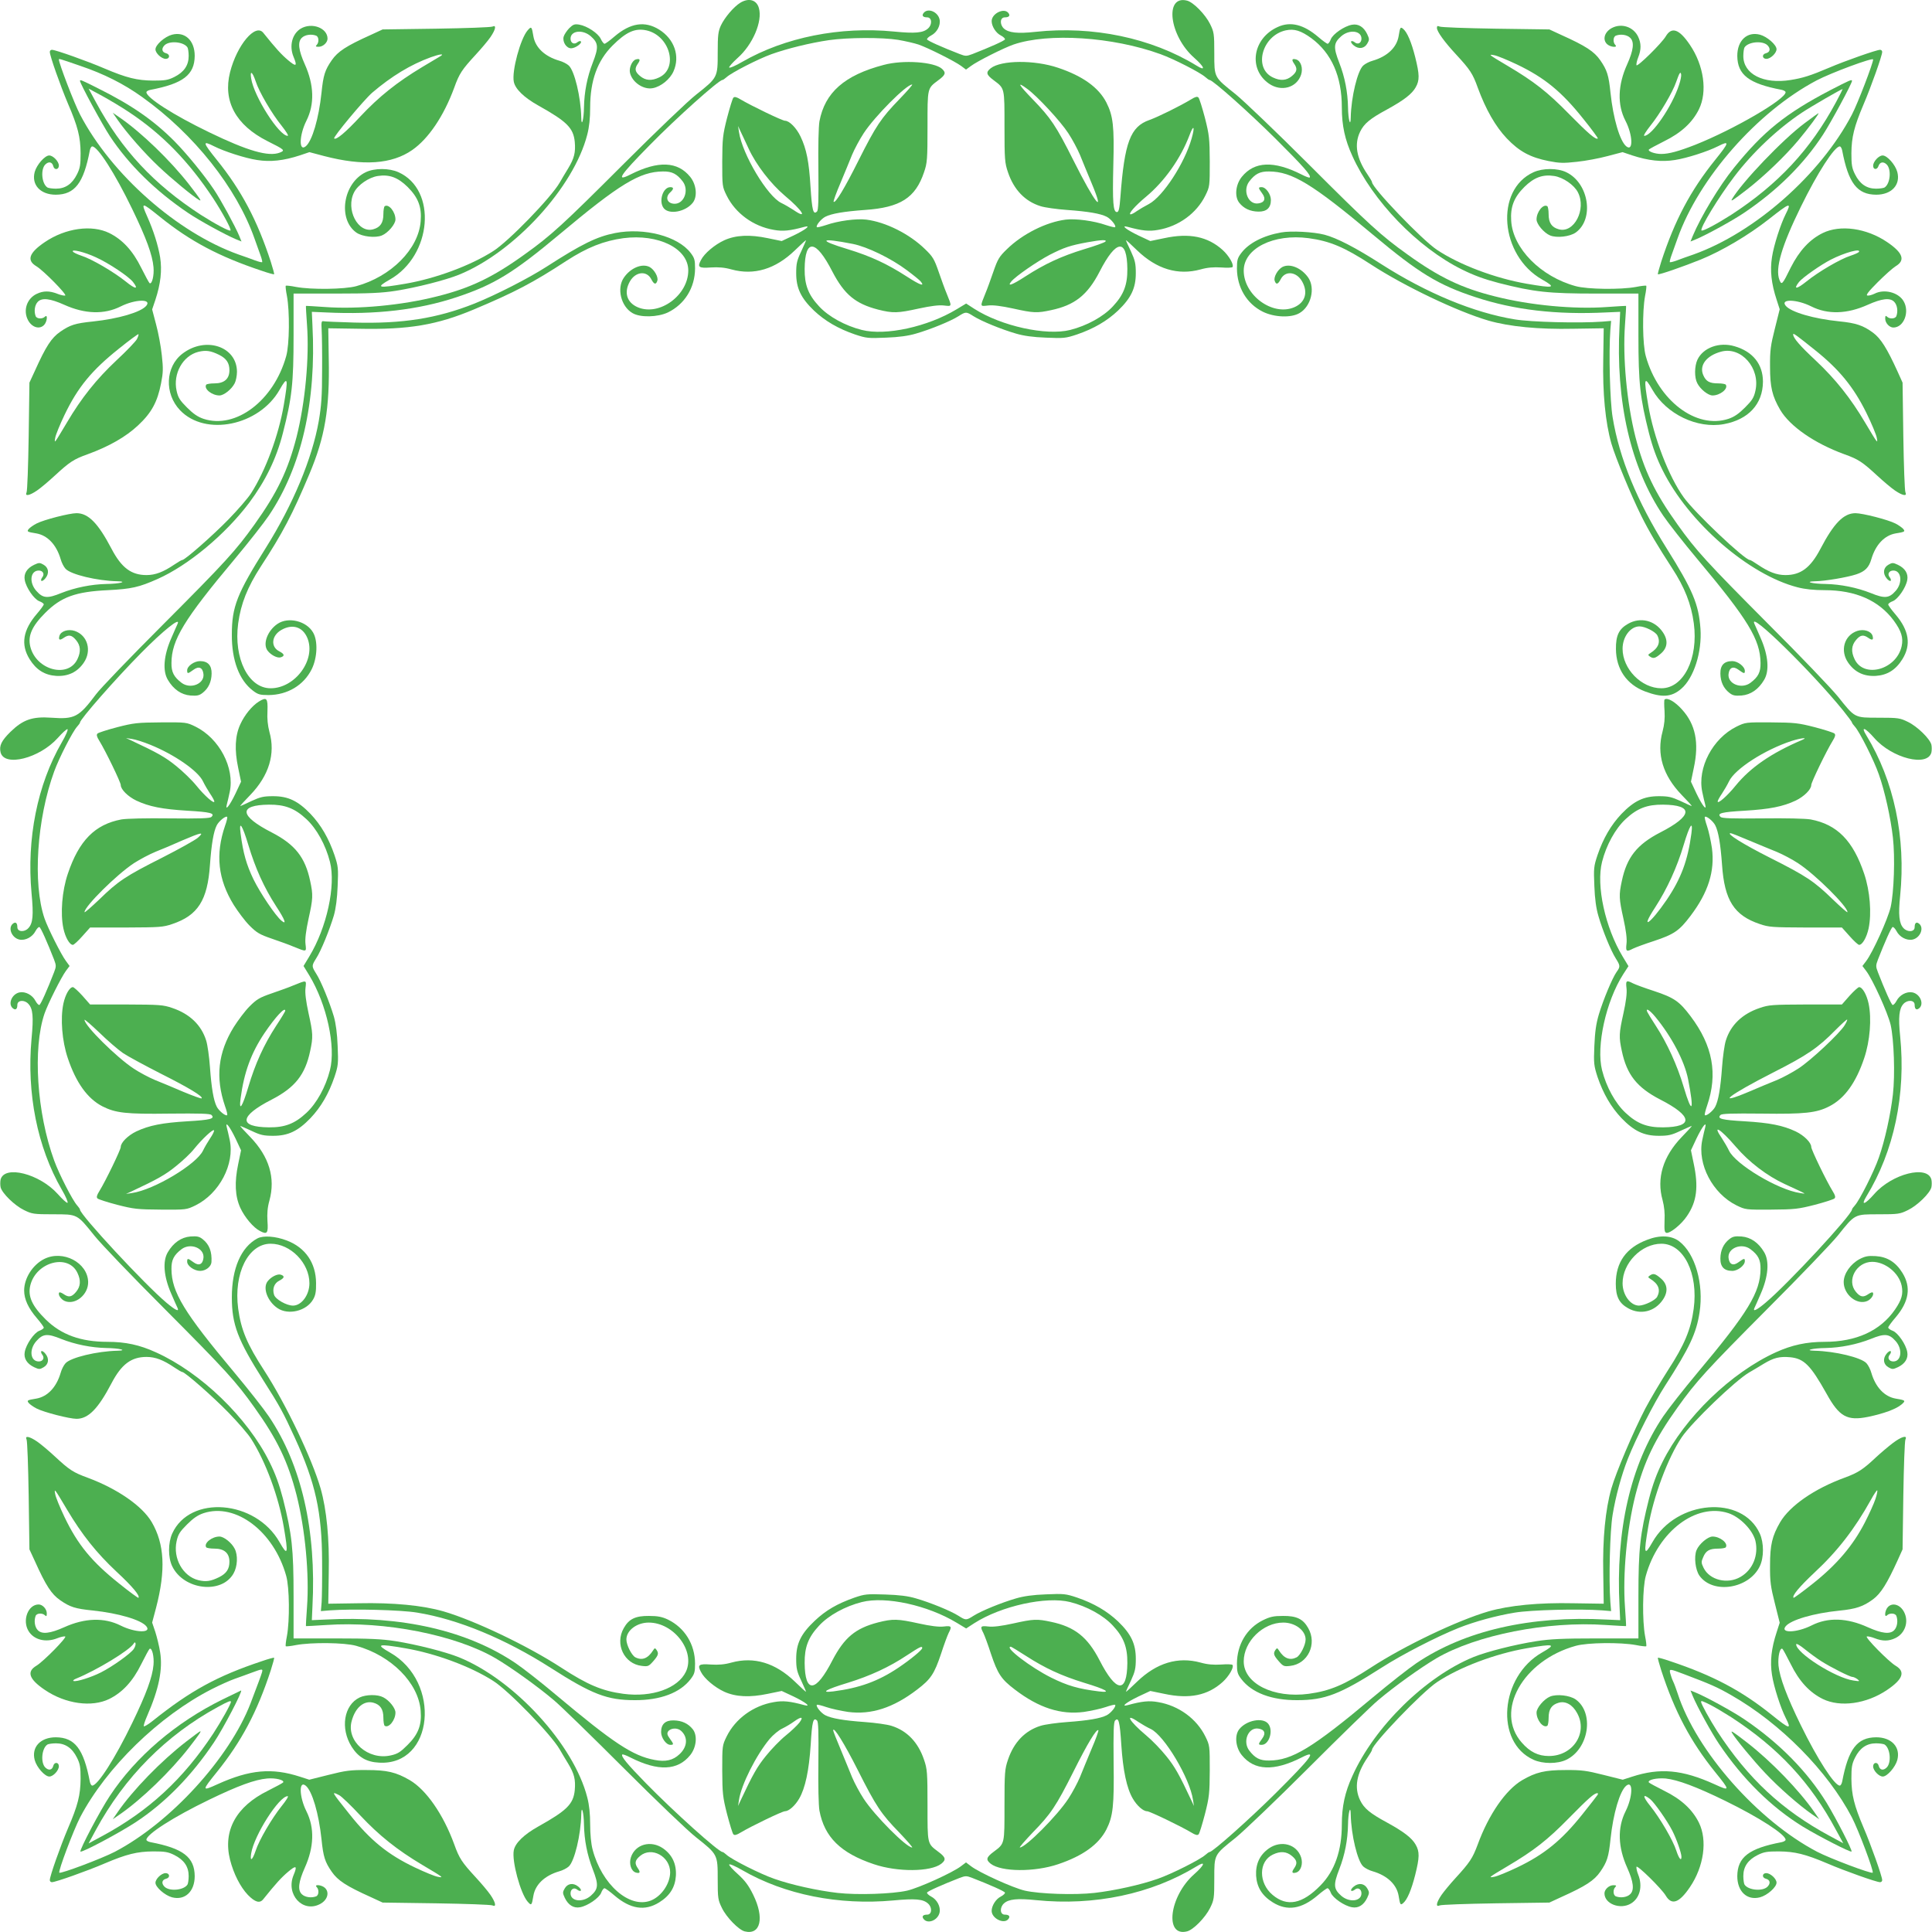 <?xml version="1.0" standalone="no"?>
<!DOCTYPE svg PUBLIC "-//W3C//DTD SVG 20010904//EN"
 "http://www.w3.org/TR/2001/REC-SVG-20010904/DTD/svg10.dtd">
<svg version="1.0" xmlns="http://www.w3.org/2000/svg"
 width="1280pt" height="1280pt" viewBox="0 0 1280 1280"
 preserveAspectRatio="xMidYMid meet">
<g transform="translate(0,1280) scale(0.1,-0.1)"
fill="#4caf50" stroke="none">
<path d="M4905 12782 c-44 -27 -104 -98 -129 -151 -18 -40 -21 -64 -21 -181 0
-163 0 -164 -143 -277 -54 -42 -269 -248 -479 -458 -405 -405 -483 -476 -658
-601 -211 -152 -360 -223 -581 -278 -232 -59 -525 -86 -742 -70 -68 5 -124 8
-125 7 -1 -1 2 -57 7 -125 16 -217 -12 -515 -69 -742 -57 -222 -128 -370 -279
-581 -124 -173 -189 -245 -608 -665 -217 -217 -416 -424 -442 -460 -114 -152
-141 -166 -296 -155 -126 9 -188 -13 -271 -94 -59 -58 -76 -92 -65 -136 25
-98 258 -39 379 96 30 34 59 60 64 58 6 -2 -11 -42 -38 -88 -162 -281 -233
-638 -200 -999 14 -147 9 -199 -21 -231 -26 -29 -73 -25 -73 6 0 29 -12 38
-30 23 -34 -28 -7 -94 44 -105 39 -8 86 17 106 56 9 17 21 29 26 27 9 -3 52
-100 97 -215 15 -40 15 -46 0 -85 -45 -116 -88 -213 -97 -216 -5 -2 -17 10
-26 27 -20 39 -67 64 -106 56 -51 -11 -78 -77 -44 -105 18 -15 30 -6 30 23 0
31 47 35 73 6 30 -32 35 -84 21 -231 -33 -361 38 -718 200 -999 27 -46 44 -86
38 -88 -5 -2 -34 24 -64 58 -121 135 -354 194 -379 96 -3 -14 -3 -37 0 -51 10
-40 93 -121 155 -151 53 -26 64 -28 193 -28 163 0 157 3 273 -141 43 -54 252
-272 463 -483 408 -410 474 -482 598 -656 151 -211 222 -359 279 -581 57 -227
85 -525 69 -742 -5 -68 -8 -124 -7 -125 1 -1 61 2 135 7 386 27 857 -66 1122
-221 105 -62 279 -187 384 -276 46 -38 255 -242 465 -452 210 -210 425 -416
479 -458 143 -113 143 -114 143 -277 0 -127 2 -138 28 -191 30 -62 111 -145
151 -155 105 -26 132 89 56 243 -31 63 -55 94 -101 136 -34 30 -60 59 -58 64
2 6 42 -11 88 -38 281 -162 638 -233 999 -200 147 14 199 9 231 -21 29 -26 25
-73 -6 -73 -29 0 -38 -12 -23 -30 28 -34 94 -7 105 44 8 39 -17 86 -56 106
-17 9 -29 21 -27 26 3 9 100 52 215 97 40 15 46 15 85 0 116 -45 213 -88 216
-97 2 -5 -10 -17 -27 -26 -33 -16 -61 -61 -61 -95 0 -50 81 -90 110 -55 15 18
6 30 -23 30 -32 0 -35 47 -6 74 31 29 89 35 214 22 386 -39 763 41 1063 224
62 39 54 10 -16 -52 -165 -145 -199 -417 -48 -379 42 10 122 92 153 155 26 53
28 64 28 193 0 164 -3 157 141 272 54 44 271 251 481 461 210 210 419 414 465
452 105 89 279 214 384 276 265 155 736 248 1122 221 74 -5 134 -8 135 -7 1 1
-2 57 -7 125 -16 217 12 515 69 742 57 222 128 370 279 581 124 174 193 249
599 657 211 211 419 428 463 482 115 144 109 141 272 141 129 0 140 2 193 28
62 30 145 111 155 151 3 14 3 37 0 51 -25 98 -260 39 -378 -95 -62 -71 -92
-81 -53 -17 183 299 263 676 224 1062 -13 125 -7 183 22 214 27 29 74 26 74
-6 0 -29 12 -38 30 -23 34 28 7 94 -44 105 -39 8 -86 -17 -106 -56 -9 -17 -21
-29 -26 -27 -9 3 -52 100 -97 216 -15 39 -15 45 0 85 45 115 88 212 97 215 5
2 17 -10 26 -27 20 -39 67 -64 106 -56 51 11 78 77 44 105 -18 15 -30 6 -30
-23 0 -32 -47 -35 -74 -6 -29 31 -35 89 -22 214 39 386 -41 763 -224 1063 -39
63 -9 53 53 -18 118 -134 353 -193 378 -95 3 14 3 37 0 51 -10 40 -93 121
-155 151 -53 26 -64 28 -193 28 -164 0 -157 -3 -272 141 -44 54 -252 272 -463
482 -406 408 -475 483 -599 657 -151 211 -222 359 -279 581 -57 227 -85 525
-69 742 5 68 8 124 7 125 -1 1 -57 -2 -125 -7 -217 -16 -510 11 -742 70 -221
55 -370 126 -581 278 -175 125 -253 196 -658 601 -210 210 -427 417 -481 461
-144 115 -141 108 -141 272 0 129 -2 140 -28 193 -31 63 -111 145 -153 155
-151 38 -117 -234 48 -379 70 -62 78 -91 16 -52 -300 184 -689 265 -1068 224
-118 -13 -178 -6 -209 22 -29 27 -26 74 6 74 29 0 38 12 23 30 -29 35 -110 -5
-110 -55 0 -34 28 -79 61 -95 17 -9 29 -21 27 -26 -3 -9 -100 -52 -215 -97
-40 -15 -46 -15 -85 0 -116 45 -213 88 -216 97 -2 5 10 17 27 26 39 20 64 67
56 106 -11 51 -77 78 -105 44 -15 -18 -6 -30 23 -30 31 0 35 -47 6 -73 -32
-30 -85 -35 -226 -21 -357 35 -722 -38 -1004 -200 -46 -27 -86 -44 -88 -38 -2
5 23 33 56 63 100 88 166 243 141 330 -15 55 -67 70 -123 36z m1045 -246 c47
-8 108 -22 135 -31 66 -23 241 -111 283 -142 l32 -24 33 24 c41 31 216 119
282 142 231 79 658 51 974 -64 91 -33 264 -122 297 -152 11 -10 24 -19 28 -19
21 0 264 -217 437 -389 187 -186 238 -245 226 -257 -3 -3 -27 6 -54 20 -184
93 -313 87 -396 -16 -41 -51 -49 -130 -17 -171 30 -38 72 -58 127 -59 55 -1
83 25 83 77 0 38 -33 85 -61 85 -24 0 -24 -4 3 -41 27 -36 16 -62 -28 -67 -65
-7 -102 86 -58 145 39 51 71 68 132 67 152 -1 286 -82 687 -418 306 -256 434
-334 681 -415 258 -85 536 -117 864 -101 l94 4 -4 -89 c-27 -506 73 -941 289
-1261 33 -49 135 -179 227 -289 336 -401 416 -532 418 -687 1 -61 -15 -93 -67
-132 -59 -44 -152 -7 -145 58 5 44 31 55 67 28 36 -26 41 -27 41 -7 0 29 -47
65 -83 65 -54 0 -80 -27 -79 -83 1 -55 21 -97 59 -127 23 -18 37 -21 81 -18
61 5 113 41 150 104 36 60 27 162 -22 274 -20 47 -40 91 -43 98 -40 93 377
-315 588 -575 32 -40 59 -76 59 -80 0 -4 9 -16 19 -27 31 -34 127 -224 159
-317 39 -110 78 -286 93 -418 15 -132 7 -363 -15 -461 -18 -78 -119 -301 -162
-357 l-25 -33 25 -33 c43 -56 144 -279 162 -357 22 -98 30 -329 15 -461 -15
-132 -54 -308 -93 -418 -32 -93 -128 -283 -159 -317 -10 -11 -19 -23 -19 -27
0 -35 -426 -495 -573 -618 -57 -48 -85 -62 -74 -36 3 6 23 50 43 97 49 112 58
214 22 274 -37 63 -89 99 -150 104 -44 3 -58 0 -81 -18 -38 -30 -58 -72 -59
-127 -1 -56 25 -83 79 -83 36 0 83 36 83 65 0 20 -5 19 -41 -7 -36 -27 -62
-16 -67 28 -7 65 86 102 145 58 52 -39 68 -71 67 -132 -2 -155 -82 -286 -418
-687 -92 -110 -194 -240 -227 -289 -216 -320 -316 -755 -289 -1261 l4 -89 -89
4 c-506 27 -941 -73 -1261 -289 -49 -33 -179 -135 -289 -227 -401 -336 -535
-417 -687 -418 -61 -1 -93 16 -132 67 -44 59 -7 152 58 145 44 -5 55 -31 28
-67 -27 -37 -27 -41 -3 -41 50 0 79 96 43 140 -36 44 -145 23 -192 -37 -32
-41 -24 -120 17 -171 83 -103 212 -109 396 -16 107 55 71 5 -172 -237 -173
-172 -417 -389 -437 -389 -4 0 -17 -9 -28 -19 -34 -31 -224 -127 -317 -159
-110 -39 -286 -78 -418 -93 -132 -15 -363 -7 -461 15 -78 18 -301 119 -357
162 l-33 25 -33 -25 c-56 -43 -279 -144 -357 -162 -98 -22 -329 -30 -461 -15
-132 15 -308 54 -418 93 -93 32 -283 128 -317 159 -11 10 -23 19 -27 19 -26 0
-322 266 -508 456 -124 127 -167 179 -156 190 3 3 27 -6 54 -20 184 -93 313
-87 396 16 41 51 49 130 17 171 -30 38 -72 58 -127 59 -55 1 -83 -25 -83 -77
0 -38 33 -85 61 -85 24 0 24 4 -3 41 -17 23 -20 34 -12 47 16 24 62 27 86 5
47 -42 43 -106 -10 -155 -43 -41 -93 -52 -165 -38 -145 27 -273 112 -657 434
-96 81 -215 174 -264 207 -320 216 -755 316 -1261 289 l-89 -4 4 89 c27 506
-73 941 -289 1261 -33 49 -135 179 -227 289 -336 401 -417 535 -418 687 -1 61
16 93 67 132 59 44 152 7 145 -58 -5 -44 -31 -55 -67 -28 -37 27 -41 27 -41 3
0 -28 47 -61 86 -61 37 0 73 28 75 58 4 69 -14 117 -58 152 -23 18 -37 21 -81
18 -61 -5 -113 -41 -150 -104 -36 -60 -27 -162 22 -274 20 -47 40 -91 43 -97
11 -26 -17 -12 -74 36 -142 119 -573 583 -573 617 0 4 -9 17 -19 28 -30 33
-119 206 -152 297 -115 315 -143 743 -64 974 23 66 111 241 142 283 l24 32
-24 33 c-31 41 -119 216 -142 282 -79 231 -51 659 64 974 33 91 122 264 152
297 10 11 19 23 19 27 0 21 234 288 406 462 144 146 261 240 241 193 -3 -7
-23 -51 -43 -98 -49 -112 -58 -214 -22 -274 37 -63 89 -99 150 -104 44 -3 58
0 81 18 38 30 58 72 59 127 1 55 -25 83 -77 83 -38 0 -85 -33 -85 -61 0 -24 4
-24 41 3 36 27 62 16 67 -28 7 -65 -86 -102 -145 -58 -51 39 -68 71 -67 132 1
152 82 286 418 687 92 110 194 240 227 289 216 320 316 755 289 1261 l-4 89
94 -4 c328 -16 612 17 865 101 247 82 375 160 680 415 401 336 535 417 687
418 61 1 93 -16 132 -67 42 -57 9 -147 -54 -147 -49 0 -66 42 -30 75 25 23 25
35 1 35 -50 0 -79 -96 -43 -140 36 -44 145 -23 192 37 32 41 24 120 -17 171
-83 103 -212 109 -396 16 -100 -51 -72 -8 127 194 174 178 458 432 482 432 4
0 17 9 28 19 33 30 206 119 297 152 103 37 257 75 381 93 125 18 353 19 458 2z"/>
<path d="M5855 12370 c-260 -68 -390 -183 -426 -374 -6 -35 -9 -164 -7 -321 2
-201 0 -267 -9 -276 -25 -25 -33 7 -43 161 -10 170 -27 253 -66 335 -27 57
-74 105 -103 105 -18 0 -221 98 -294 141 -26 16 -40 20 -48 12 -6 -6 -24 -66
-42 -134 -29 -114 -31 -138 -32 -289 0 -163 0 -166 29 -225 58 -118 177 -205
313 -228 60 -11 107 -6 202 20 49 13 8 -19 -71 -57 l-79 -37 -92 19 c-119 25
-212 21 -289 -14 -63 -29 -132 -87 -154 -131 -25 -47 -15 -55 66 -49 50 3 90
0 136 -13 150 -41 291 2 420 126 41 40 74 70 74 67 0 -3 -15 -37 -32 -74 -28
-59 -33 -80 -33 -144 0 -99 31 -164 117 -247 74 -70 162 -121 273 -159 75 -25
88 -26 205 -21 85 3 149 12 199 27 94 27 229 82 281 115 49 31 51 31 100 0 52
-33 187 -88 281 -115 50 -15 114 -24 199 -27 117 -5 130 -4 205 21 111 38 199
89 273 159 86 83 117 148 117 247 0 64 -5 85 -32 144 -18 37 -33 71 -33 74 0
3 33 -27 74 -67 129 -124 270 -167 420 -126 46 13 86 16 136 13 39 -3 73 -2
76 3 10 16 -24 75 -66 113 -99 89 -220 114 -387 78 l-92 -19 -79 37 c-79 38
-120 70 -71 57 95 -26 142 -31 202 -20 136 23 255 110 313 228 29 59 29 62 29
225 -1 151 -3 175 -32 289 -18 68 -37 129 -43 135 -8 8 -21 5 -48 -12 -73 -44
-218 -116 -277 -137 -126 -44 -165 -148 -192 -510 -6 -78 -11 -100 -23 -100
-25 0 -30 62 -24 310 7 258 -1 327 -46 416 -51 99 -156 175 -320 230 -157 53
-376 51 -446 -3 -34 -27 -30 -43 20 -80 73 -55 71 -47 71 -308 0 -216 2 -240
23 -301 39 -116 113 -193 216 -225 28 -9 107 -20 176 -25 139 -10 221 -24 262
-45 28 -14 65 -60 56 -69 -3 -3 -30 4 -61 14 -80 28 -201 44 -266 36 -129 -16
-287 -95 -390 -196 -51 -49 -61 -66 -90 -150 -18 -52 -41 -116 -53 -144 -36
-89 -36 -85 18 -79 33 4 87 -3 166 -20 135 -30 158 -31 251 -11 157 33 242
100 322 255 110 215 182 222 184 18 1 -105 -24 -171 -96 -248 -63 -68 -172
-128 -283 -156 -158 -40 -457 26 -635 140 l-54 35 -63 -38 c-192 -116 -470
-177 -628 -137 -111 28 -220 88 -283 156 -72 77 -97 143 -96 248 2 204 74 197
184 -18 79 -151 152 -212 302 -251 99 -25 130 -24 271 7 79 17 133 24 166 20
54 -6 54 -10 18 79 -12 28 -35 92 -53 144 -29 84 -39 101 -90 150 -103 101
-261 180 -390 196 -65 8 -186 -8 -266 -36 -31 -10 -58 -17 -61 -14 -9 9 28 55
56 69 41 21 124 35 262 45 235 16 335 80 392 250 21 61 23 85 23 301 0 261 -2
253 71 308 49 36 53 50 25 76 -51 46 -257 61 -386 26z m104 -227 c-121 -125
-155 -175 -272 -408 -91 -182 -152 -283 -164 -272 -3 3 17 59 45 124 27 65 62
149 77 187 16 38 50 102 77 143 73 112 283 323 321 323 6 0 -33 -44 -84 -97z
m847 68 c66 -48 221 -215 272 -294 27 -41 61 -105 77 -143 15 -38 50 -122 77
-187 93 -222 23 -135 -119 148 -117 233 -151 283 -272 408 -95 98 -107 121
-35 68z m-1846 -396 c50 -108 146 -232 239 -311 118 -98 157 -163 58 -95 -23
15 -59 36 -80 46 -92 43 -259 322 -281 470 l-6 40 16 -35 c9 -19 34 -71 54
-115z m2935 68 c-47 -166 -190 -384 -282 -434 -29 -15 -66 -37 -82 -48 -16
-12 -34 -21 -40 -21 -20 0 29 56 101 116 124 103 231 255 289 409 27 73 37 58
14 -22z m-2245 -699 c96 -19 254 -96 358 -174 43 -32 85 -66 92 -75 30 -36 -5
-24 -94 34 -129 83 -236 133 -389 180 -202 61 -186 78 33 35z m1673 15 c-6 -6
-69 -29 -140 -50 -153 -47 -260 -97 -389 -180 -89 -58 -124 -70 -94 -34 29 35
171 133 255 177 94 48 135 62 250 83 93 17 132 18 118 4z"/>
<path d="M4075 11256 c-122 -24 -221 -73 -454 -223 -118 -76 -335 -187 -477
-244 -249 -99 -479 -135 -799 -126 -104 3 -196 7 -204 9 -11 2 -13 -9 -10 -57
2 -33 4 -154 3 -270 0 -169 -5 -234 -22 -334 -44 -250 -171 -554 -351 -841
-191 -304 -225 -389 -225 -575 -1 -170 49 -302 140 -371 33 -25 46 -29 103
-29 126 1 233 65 286 171 38 77 42 189 9 244 -44 76 -164 105 -235 57 -67 -45
-100 -134 -66 -178 22 -29 65 -51 87 -44 28 9 25 22 -10 40 -59 30 -51 105 15
142 73 41 140 20 171 -53 60 -143 -80 -334 -243 -334 -147 0 -246 197 -215
430 18 131 61 239 150 377 144 220 209 344 322 613 103 245 135 432 128 765
l-3 200 200 -3 c333 -7 520 25 765 128 269 113 393 178 613 322 138 89 246
132 377 150 232 30 430 -68 430 -214 0 -164 -191 -304 -334 -244 -73 31 -94
98 -53 171 37 66 112 74 142 15 18 -35 31 -38 40 -10 8 24 -20 74 -51 91 -50
26 -127 -6 -171 -71 -48 -70 -19 -190 57 -234 51 -31 167 -28 235 4 111 54
179 163 180 291 0 57 -4 70 -29 103 -84 111 -308 170 -501 132z"/>
<path d="M8488 11260 c-119 -21 -215 -71 -264 -136 -25 -33 -29 -46 -29 -103
1 -126 65 -233 171 -286 77 -38 189 -42 244 -9 76 44 105 164 58 234 -45 65
-122 97 -172 71 -31 -17 -59 -67 -51 -91 9 -28 22 -25 40 10 30 59 105 51 142
-15 41 -73 20 -140 -53 -171 -143 -60 -334 80 -334 243 0 147 197 246 430 215
140 -19 236 -59 411 -173 224 -146 575 -313 780 -373 139 -40 333 -59 564 -54
l200 3 -3 -200 c-5 -230 14 -424 54 -564 27 -93 131 -344 199 -481 51 -102
108 -198 203 -344 83 -127 127 -238 144 -366 31 -233 -68 -430 -215 -430 -132
0 -257 128 -257 262 0 79 52 148 112 148 36 0 104 -34 118 -59 23 -45 8 -84
-46 -118 -16 -10 -17 -13 -4 -22 24 -17 37 -13 75 20 43 38 48 87 12 140 -53
79 -149 103 -231 56 -60 -34 -81 -77 -80 -167 1 -133 71 -235 193 -281 112
-42 175 -38 239 17 84 71 139 244 128 399 -12 163 -50 254 -226 535 -194 309
-312 595 -356 866 -18 107 -26 428 -15 578 l5 60 -60 -5 c-150 -11 -471 -3
-578 15 -271 44 -584 174 -883 365 -171 110 -297 175 -378 196 -73 19 -223 27
-287 15z"/>
<path d="M1715 8152 c-45 -28 -95 -89 -123 -151 -35 -76 -39 -170 -14 -288
l19 -92 -37 -79 c-38 -79 -70 -120 -57 -71 4 13 12 50 19 82 34 160 -69 355
-227 433 -60 29 -61 29 -230 28 -155 -1 -180 -4 -289 -32 -65 -17 -124 -36
-130 -42 -8 -8 -5 -21 12 -48 42 -68 142 -275 142 -293 0 -29 47 -76 103 -103
85 -40 172 -57 336 -67 155 -9 187 -17 162 -41 -9 -10 -75 -12 -276 -10 -157
2 -286 -1 -321 -7 -175 -33 -281 -140 -355 -361 -38 -113 -50 -261 -29 -361
13 -60 41 -109 63 -109 6 0 35 26 63 58 l51 57 239 0 c220 1 244 2 305 23 170
57 234 157 250 392 10 138 24 221 45 262 14 28 60 65 69 56 3 -3 -3 -29 -14
-59 -65 -190 -47 -355 58 -525 28 -44 74 -106 104 -136 47 -47 66 -59 148 -87
52 -18 117 -41 144 -53 89 -36 85 -36 79 18 -4 33 3 87 20 166 30 135 31 158
11 251 -33 157 -100 242 -255 322 -215 110 -222 182 -18 184 105 1 171 -24
248 -96 68 -63 128 -172 156 -283 40 -157 -21 -436 -137 -627 l-38 -63 38 -62
c116 -192 177 -471 137 -628 -28 -111 -88 -220 -156 -283 -77 -72 -143 -97
-248 -96 -204 2 -197 74 18 184 155 80 222 165 255 322 20 93 19 116 -11 251
-17 79 -24 133 -20 166 6 54 10 54 -79 18 -27 -12 -92 -35 -144 -53 -82 -28
-101 -40 -148 -87 -30 -30 -76 -92 -104 -136 -105 -170 -123 -335 -58 -525 11
-30 17 -56 14 -59 -9 -9 -55 28 -69 56 -21 41 -35 123 -45 262 -5 69 -16 148
-25 176 -32 103 -109 177 -225 216 -61 21 -85 22 -305 23 l-239 0 -51 58 c-28
31 -57 57 -63 57 -22 0 -50 -49 -63 -109 -21 -100 -9 -248 29 -361 55 -164
131 -269 230 -320 87 -44 157 -52 443 -48 204 2 270 0 279 -9 25 -25 -7 -33
-162 -42 -164 -10 -251 -27 -336 -67 -56 -27 -103 -74 -103 -103 0 -18 -100
-225 -142 -293 -17 -27 -20 -40 -12 -48 6 -6 65 -25 130 -42 109 -28 134 -31
289 -32 169 -1 170 -1 230 28 158 78 261 273 227 433 -7 32 -15 69 -19 82 -13
49 19 8 57 -71 l37 -79 -19 -92 c-25 -119 -21 -212 14 -289 29 -63 87 -132
131 -154 47 -25 55 -15 49 66 -3 50 0 90 13 136 41 150 -2 291 -126 420 -40
41 -70 74 -67 74 3 0 37 -15 74 -32 59 -28 80 -33 144 -33 99 0 164 31 247
117 70 74 121 162 159 273 25 75 26 88 21 205 -3 82 -12 149 -25 195 -28 94
-85 235 -117 284 -31 50 -31 52 0 102 32 49 89 190 117 284 13 46 22 113 25
195 5 117 4 130 -21 205 -38 111 -89 199 -159 273 -83 86 -148 117 -247 117
-64 0 -85 -5 -144 -32 -37 -18 -71 -33 -74 -33 -3 0 27 33 67 74 123 128 167
272 126 417 -11 42 -16 87 -13 138 3 86 -5 95 -57 63z m-720 -286 c161 -65
318 -174 350 -243 10 -21 31 -57 46 -80 16 -23 29 -47 29 -53 0 -19 -64 37
-119 105 -29 36 -90 95 -135 131 -70 57 -123 87 -296 168 l-35 16 40 -6 c22
-3 76 -20 120 -38z m650 -663 c47 -156 103 -281 185 -408 59 -90 71 -125 35
-95 -39 32 -141 183 -186 275 -46 96 -68 171 -85 303 -12 91 11 58 51 -75z
m-335 46 c-19 -16 -125 -75 -235 -131 -244 -123 -293 -156 -417 -277 -54 -51
-98 -90 -98 -84 0 38 213 249 327 324 40 26 105 60 144 76 39 15 119 49 177
75 126 54 150 59 102 17z m580 -1146 c0 -3 -27 -49 -61 -100 -81 -125 -138
-250 -184 -405 -40 -134 -63 -167 -51 -75 23 173 70 301 158 432 74 109 138
178 138 148z m-1075 -280 c33 -22 146 -83 250 -136 183 -92 283 -152 271 -164
-3 -3 -58 17 -123 44 -65 28 -149 63 -187 78 -38 16 -101 49 -140 75 -113 74
-326 285 -326 323 0 6 44 -33 98 -84 53 -52 124 -113 157 -136z m577 -565
c-16 -24 -37 -60 -47 -81 -43 -91 -325 -260 -470 -281 l-40 -6 35 16 c173 81
226 111 296 168 44 35 98 86 119 113 53 66 129 137 133 124 2 -6 -10 -30 -26
-53z"/>
<path d="M11028 8165 c-3 -3 -3 -37 0 -76 3 -49 -1 -89 -13 -135 -41 -150 2
-291 126 -420 40 -41 70 -74 67 -74 -3 0 -37 15 -74 33 -59 27 -80 32 -144 32
-99 0 -164 -31 -247 -117 -70 -74 -121 -162 -159 -273 -25 -75 -26 -88 -21
-205 3 -85 12 -149 27 -199 27 -94 82 -229 115 -281 30 -48 31 -54 5 -90 -28
-40 -87 -181 -117 -280 -19 -64 -26 -117 -30 -210 -5 -116 -3 -130 21 -205 38
-111 89 -199 159 -273 83 -86 148 -117 247 -117 64 0 85 5 144 33 37 17 71 32
74 32 3 0 -27 -33 -67 -74 -123 -128 -167 -272 -126 -417 11 -42 16 -87 13
-138 -2 -63 0 -76 13 -79 24 -4 100 57 136 112 65 95 77 193 44 348 l-18 87
37 79 c38 79 70 120 57 71 -4 -13 -12 -50 -19 -82 -34 -160 69 -355 227 -433
60 -29 61 -29 230 -28 155 1 180 4 289 32 65 17 124 36 130 42 8 8 5 21 -12
48 -42 68 -142 275 -142 293 0 29 -47 76 -103 103 -85 40 -172 57 -336 67
-155 9 -187 17 -162 42 9 9 74 11 274 9 282 -4 363 5 446 48 101 51 177 156
232 320 38 113 50 261 29 361 -13 60 -41 109 -63 109 -6 0 -35 -26 -63 -57
l-51 -58 -239 0 c-220 -1 -244 -2 -305 -23 -116 -39 -193 -113 -225 -216 -9
-28 -20 -107 -25 -176 -10 -139 -24 -221 -45 -262 -14 -28 -60 -65 -69 -56 -3
3 4 31 15 63 72 210 38 397 -110 593 -74 98 -108 122 -244 167 -59 19 -121 42
-137 50 -44 23 -49 19 -43 -32 4 -32 -3 -88 -20 -165 -30 -135 -31 -158 -11
-251 33 -157 100 -242 255 -322 215 -110 222 -182 18 -184 -105 -1 -171 24
-248 96 -68 63 -128 172 -156 283 -40 158 26 457 140 635 l35 54 -38 63 c-116
192 -177 470 -137 628 28 111 88 220 156 283 77 72 143 97 248 96 204 -2 197
-74 -18 -184 -155 -80 -222 -165 -255 -322 -20 -93 -19 -116 11 -251 17 -77
24 -133 20 -164 -6 -52 -1 -56 43 -33 16 8 78 31 137 50 136 45 170 69 244
167 118 156 162 296 142 449 -7 47 -21 112 -32 144 -11 32 -18 60 -15 63 9 9
55 -28 69 -56 21 -41 35 -124 45 -262 16 -235 80 -335 250 -392 61 -21 85 -22
305 -23 l239 0 51 -57 c28 -32 57 -58 63 -58 22 0 50 49 63 109 21 100 9 248
-29 361 -74 221 -180 328 -355 361 -35 6 -164 9 -321 7 -201 -2 -267 0 -276
10 -25 24 7 32 162 41 164 10 251 27 336 67 56 27 103 74 103 103 0 18 100
225 142 293 17 27 20 40 12 48 -6 6 -65 25 -130 42 -109 28 -134 31 -289 32
-169 1 -170 1 -230 -28 -158 -78 -261 -273 -227 -433 7 -32 15 -69 19 -82 13
-49 -19 -8 -57 71 l-37 79 19 92 c36 167 11 288 -78 386 -47 53 -99 82 -116
66z m912 -267 c-206 -88 -343 -183 -441 -303 -55 -68 -119 -124 -119 -105 0 6
13 30 29 53 15 23 36 59 46 80 38 82 237 210 415 268 63 20 113 25 70 7z
m-734 -620 c-24 -179 -68 -298 -164 -440 -110 -161 -179 -207 -77 -51 81 125
146 268 190 416 40 133 63 167 51 75z m384 -47 c63 -26 146 -61 184 -76 38
-16 101 -49 140 -75 113 -74 326 -285 326 -323 0 -6 -44 33 -97 84 -125 121
-174 154 -418 277 -176 89 -290 160 -260 162 6 0 62 -22 125 -49z m-623 -1168
c108 -131 193 -292 217 -413 42 -214 27 -241 -29 -52 -43 145 -110 291 -185
406 -29 44 -54 86 -57 93 -11 28 17 11 54 -34z m1254 -56 c-33 -54 -225 -234
-306 -286 -40 -26 -103 -60 -141 -76 -38 -15 -122 -50 -187 -78 -228 -96 -136
-24 162 128 223 113 296 163 410 279 41 41 77 74 79 71 2 -2 -5 -19 -17 -38z
m-721 -804 c87 -102 208 -194 325 -248 156 -72 145 -66 100 -59 -145 21 -427
190 -470 281 -10 21 -31 57 -46 80 -69 100 -13 67 91 -54z"/>
<path d="M1705 4595 c-108 -58 -169 -199 -169 -390 0 -181 39 -282 208 -549
109 -171 132 -213 209 -381 137 -299 180 -493 181 -820 1 -115 -1 -237 -3
-269 l-5 -60 60 5 c150 11 471 3 578 -15 271 -44 584 -174 883 -365 275 -176
375 -215 558 -215 170 -1 302 49 371 140 25 33 29 46 29 103 -1 128 -69 237
-180 291 -38 18 -67 24 -125 24 -90 1 -133 -20 -167 -80 -61 -106 2 -238 119
-251 41 -5 46 -3 76 31 34 39 38 52 21 76 -9 13 -12 12 -22 -4 -34 -54 -73
-69 -118 -46 -25 14 -59 82 -59 118 0 60 69 112 148 112 167 0 311 -190 246
-326 -53 -110 -224 -171 -414 -146 -140 19 -236 59 -411 173 -224 146 -575
313 -780 373 -139 40 -333 59 -564 54 l-200 -3 3 200 c5 230 -14 424 -54 564
-58 200 -230 559 -373 780 -114 175 -154 271 -173 411 -31 234 67 430 215 430
132 0 257 -128 257 -262 0 -77 -52 -148 -109 -148 -42 0 -115 41 -125 71 -13
39 0 77 34 94 35 18 38 31 10 40 -22 7 -65 -15 -87 -44 -34 -44 -1 -133 66
-178 71 -48 191 -19 235 57 16 27 21 52 20 110 -1 132 -70 234 -193 281 -75
29 -157 35 -196 14z"/>
<path d="M10913 4586 c-139 -52 -208 -149 -208 -291 0 -85 22 -129 81 -162 82
-47 178 -23 231 56 36 53 31 102 -12 140 -38 33 -51 37 -75 20 -13 -9 -12 -12
4 -22 55 -34 69 -73 45 -119 -13 -23 -83 -57 -120 -58 -57 0 -109 71 -109 148
0 134 125 262 257 262 148 0 246 -197 214 -432 -18 -135 -62 -240 -169 -404
-50 -78 -118 -193 -151 -255 -78 -150 -194 -422 -225 -530 -40 -140 -59 -334
-54 -564 l3 -200 -200 3 c-231 5 -425 -14 -564 -54 -205 -60 -556 -227 -780
-373 -175 -114 -271 -154 -411 -173 -233 -31 -430 68 -430 215 0 132 128 257
262 257 79 0 148 -52 148 -112 0 -36 -34 -104 -59 -118 -45 -23 -84 -8 -118
46 -10 16 -13 17 -22 4 -17 -24 -13 -37 21 -76 30 -34 35 -36 76 -31 117 13
180 145 119 251 -34 60 -77 81 -167 80 -62 0 -85 -5 -134 -29 -106 -53 -170
-160 -171 -286 0 -57 4 -70 29 -103 69 -91 201 -141 371 -140 183 0 283 39
558 215 137 88 367 206 512 264 106 42 249 81 371 101 107 18 428 26 578 15
l60 -5 -5 60 c-11 150 -3 471 15 578 20 122 59 265 101 371 54 137 174 372
247 485 163 253 207 348 228 485 29 189 -29 390 -135 471 -51 39 -127 43 -212
10z"/>
<path d="M5660 2215 c-113 -40 -188 -83 -262 -153 -92 -87 -123 -151 -123
-252 0 -64 5 -85 33 -144 17 -37 32 -71 32 -74 0 -3 -33 27 -74 67 -129 124
-270 167 -420 126 -46 -13 -86 -16 -136 -13 -81 6 -91 -2 -66 -49 22 -44 91
-102 154 -131 77 -35 170 -39 289 -14 l92 19 79 -37 c79 -38 120 -70 71 -57
-95 26 -142 31 -202 20 -136 -23 -255 -110 -313 -228 -29 -59 -29 -62 -29
-225 1 -151 3 -175 32 -289 18 -68 36 -128 42 -134 8 -8 22 -4 48 12 72 43
276 141 293 141 26 0 67 36 95 84 40 69 65 186 76 356 9 154 17 186 42 161 9
-9 11 -75 9 -276 -2 -157 1 -286 7 -321 33 -175 140 -281 361 -355 157 -53
376 -51 446 3 34 27 30 43 -20 80 -73 55 -71 47 -71 308 0 216 -2 240 -23 301
-39 116 -113 193 -216 225 -28 9 -107 20 -176 25 -139 10 -221 24 -262 45 -28
14 -65 60 -56 69 3 3 31 -4 63 -15 32 -11 97 -25 144 -32 153 -20 299 27 457
148 91 69 114 104 159 238 19 59 42 121 50 137 23 44 19 49 -32 43 -32 -4 -88
3 -165 20 -141 31 -172 32 -271 7 -150 -39 -223 -100 -302 -251 -110 -215
-182 -222 -184 -18 -1 105 24 171 96 248 63 68 172 128 283 156 158 40 436
-21 628 -137 l63 -38 54 35 c178 114 477 180 635 140 111 -28 220 -88 283
-156 72 -77 97 -143 96 -248 -2 -204 -74 -197 -184 18 -80 155 -165 222 -322
255 -93 20 -116 19 -251 -11 -77 -17 -133 -24 -164 -20 -52 6 -56 1 -33 -43 8
-16 31 -78 50 -137 45 -134 68 -169 159 -238 158 -121 304 -168 457 -148 47 7
112 21 144 32 32 11 60 18 63 15 9 -9 -28 -55 -56 -69 -41 -21 -123 -35 -262
-45 -69 -5 -148 -16 -176 -25 -103 -32 -177 -109 -216 -225 -21 -61 -23 -85
-23 -301 0 -261 2 -253 -71 -308 -50 -37 -54 -53 -20 -80 70 -54 289 -56 446
-3 164 55 269 131 320 230 44 87 52 157 48 443 -2 204 0 270 10 279 23 24 31
-6 41 -161 11 -170 36 -288 76 -356 28 -48 69 -84 95 -84 17 0 221 -98 293
-141 26 -16 40 -20 48 -12 6 6 24 66 42 134 29 114 31 138 32 289 0 163 0 166
-29 225 -58 118 -177 205 -313 228 -60 11 -107 6 -202 -20 -49 -13 -8 19 71
57 l79 37 92 -19 c167 -36 288 -11 387 78 42 38 76 97 66 113 -3 5 -37 6 -76
3 -50 -3 -90 0 -136 13 -150 41 -291 -2 -420 -126 -41 -40 -74 -70 -74 -67 0
3 15 37 33 74 27 59 32 80 32 144 0 99 -31 164 -117 247 -74 70 -162 121 -273
159 -75 25 -88 26 -205 21 -85 -3 -149 -12 -199 -27 -94 -27 -229 -82 -281
-115 -49 -31 -51 -31 -100 0 -52 33 -187 88 -281 115 -53 16 -111 23 -204 26
-121 4 -135 3 -205 -21z m450 -334 c0 -12 -79 -77 -158 -130 -134 -90 -259
-135 -432 -157 -89 -11 -49 13 97 57 148 46 273 103 393 183 87 57 100 63 100
47z m686 -51 c127 -82 235 -132 387 -179 146 -44 186 -68 97 -57 -137 17 -208
38 -315 91 -135 67 -316 205 -268 205 3 0 48 -27 99 -60z m-1500 -443 c-14
-18 -55 -57 -91 -86 -36 -29 -95 -90 -131 -135 -57 -70 -87 -123 -168 -296
l-16 -35 6 40 c15 101 114 297 203 404 23 27 60 58 84 69 23 11 58 32 77 46
50 36 66 33 36 -7z m2247 4 c23 -15 59 -36 81 -46 90 -43 259 -326 280 -470
l6 -40 -16 35 c-81 173 -111 226 -167 295 -36 45 -96 107 -135 139 -111 93
-145 153 -49 87z m-1861 -316 c123 -244 156 -293 277 -417 51 -54 90 -98 84
-98 -38 0 -248 211 -321 323 -27 41 -61 105 -77 143 -15 38 -50 121 -76 185
-27 63 -49 120 -49 125 2 29 74 -87 162 -261z m1550 138 c-27 -65 -62 -149
-77 -187 -16 -38 -50 -102 -77 -143 -73 -112 -283 -323 -321 -323 -6 0 33 44
84 98 121 124 155 174 272 407 91 182 152 283 164 272 3 -3 -17 -59 -45 -124z"/>
<path d="M3771 12613 c-16 -17 -33 -42 -37 -57 -8 -35 19 -76 50 -76 27 0 75
34 64 46 -4 4 -14 1 -23 -6 -21 -18 -45 -5 -45 24 0 53 80 63 134 16 51 -45
53 -73 13 -176 -37 -95 -56 -193 -58 -296 -1 -80 -17 -137 -18 -66 -3 136 -45
310 -83 344 -13 12 -41 26 -63 32 -96 28 -158 87 -171 161 -11 66 -13 69 -39
39 -47 -55 -105 -268 -91 -339 9 -48 67 -105 164 -159 188 -105 231 -148 240
-240 6 -70 -3 -108 -44 -176 -20 -32 -45 -75 -56 -94 -57 -99 -339 -390 -441
-454 -150 -96 -383 -182 -583 -216 -181 -31 -198 -27 -101 28 280 159 315 595
57 711 -62 28 -159 28 -217 0 -150 -72 -187 -311 -62 -400 39 -27 125 -37 169
-19 41 17 90 75 90 106 0 50 -44 105 -71 88 -5 -3 -9 -27 -9 -53 0 -57 -20
-87 -67 -100 -101 -29 -185 132 -127 245 25 49 98 99 157 108 77 12 134 -10
198 -73 70 -70 94 -133 86 -227 -14 -184 -196 -367 -427 -430 -77 -21 -298
-24 -399 -5 -34 7 -65 10 -68 8 -2 -3 1 -34 8 -68 19 -103 17 -322 -5 -399
-82 -294 -334 -485 -547 -415 -39 13 -69 34 -110 75 -47 47 -59 65 -69 111
-25 113 41 232 144 258 50 12 81 8 138 -20 48 -24 68 -54 68 -102 0 -57 -34
-87 -99 -87 -27 0 -52 -4 -55 -9 -17 -27 38 -71 88 -71 29 0 81 41 101 81 8
15 15 50 15 76 -1 168 -208 237 -361 120 -114 -87 -121 -265 -16 -375 168
-176 524 -102 659 135 55 97 59 80 28 -101 -34 -200 -120 -433 -216 -583 -20
-32 -87 -109 -148 -172 -108 -111 -291 -271 -308 -271 -5 0 -29 -14 -54 -31
-71 -48 -124 -69 -183 -69 -101 0 -166 48 -232 174 -89 170 -154 236 -232 236
-47 0 -215 -43 -264 -68 -22 -11 -45 -28 -52 -36 -15 -18 -11 -20 50 -30 74
-13 133 -75 161 -171 6 -22 20 -50 32 -63 34 -38 208 -80 344 -83 73 -2 13
-17 -73 -18 -100 -2 -208 -24 -299 -60 -93 -38 -122 -35 -166 15 -49 56 -39
134 17 134 28 0 40 -24 23 -45 -7 -9 -10 -19 -6 -23 4 -4 17 4 27 17 27 33 21
71 -13 90 -24 14 -30 14 -62 -1 -48 -23 -70 -59 -62 -101 9 -51 62 -127 96
-140 17 -6 30 -16 30 -21 0 -5 -20 -33 -45 -62 -93 -108 -109 -204 -49 -301
44 -71 100 -106 177 -111 77 -4 138 24 181 86 56 80 27 183 -59 212 -43 14
-91 -1 -101 -32 -8 -28 1 -33 28 -14 33 23 53 20 82 -15 30 -36 33 -76 9 -126
-61 -129 -273 -73 -312 82 -18 72 10 136 99 225 105 105 201 140 415 150 156
8 205 19 329 74 204 91 447 293 607 505 108 145 180 292 223 461 60 233 71
330 71 645 l0 280 280 0 c220 0 305 4 395 18 140 22 332 71 421 107 367 149
761 579 850 929 13 50 19 109 19 179 0 178 48 310 148 410 90 90 149 117 224
101 156 -34 215 -251 85 -312 -50 -24 -90 -21 -126 9 -35 29 -38 49 -15 82 19
27 14 36 -14 28 -25 -8 -46 -58 -38 -89 15 -63 90 -113 151 -101 54 10 114 59
137 111 45 101 6 214 -95 277 -95 59 -190 44 -295 -45 -31 -27 -61 -49 -67
-49 -5 0 -17 15 -25 33 -18 37 -90 85 -143 94 -31 5 -40 1 -66 -24z"/>
<path d="M8465 12621 c-166 -75 -197 -278 -58 -375 81 -56 184 -28 213 59 14
43 -1 91 -32 101 -28 8 -33 -1 -14 -28 23 -33 20 -53 -15 -82 -36 -30 -76 -33
-126 -9 -131 62 -71 278 86 312 56 12 100 -2 169 -52 134 -99 202 -253 202
-459 0 -119 20 -213 70 -322 134 -297 431 -605 725 -751 78 -39 149 -65 245
-90 235 -60 331 -70 645 -70 l280 0 0 -280 c0 -315 11 -411 70 -645 25 -96 51
-167 90 -245 172 -347 571 -693 894 -776 50 -13 109 -19 179 -19 206 0 360
-68 459 -202 50 -69 64 -113 52 -169 -34 -156 -251 -216 -312 -86 -24 50 -21
90 9 126 29 35 49 38 82 15 27 -19 36 -14 28 14 -10 31 -58 46 -101 32 -87
-29 -116 -131 -60 -211 44 -63 104 -91 182 -87 77 5 133 40 177 111 59 95 44
190 -45 295 -27 31 -49 62 -49 67 0 6 13 16 30 22 34 13 87 89 96 140 8 42
-14 78 -62 101 -32 15 -38 15 -62 1 -34 -19 -40 -57 -13 -90 10 -13 23 -21 27
-17 4 4 1 14 -6 23 -18 21 -5 45 24 45 53 0 63 -80 16 -134 -44 -50 -73 -53
-166 -15 -91 36 -199 58 -299 60 -88 1 -146 16 -70 18 67 1 214 26 274 46 57
19 83 45 99 100 28 96 87 158 161 171 61 10 65 12 50 30 -7 8 -30 25 -52 36
-49 25 -217 68 -264 68 -78 0 -143 -66 -232 -236 -66 -126 -131 -174 -232
-174 -59 0 -112 21 -183 69 -25 17 -48 31 -53 31 -34 0 -366 314 -438 415 -99
137 -199 397 -235 611 -31 181 -27 198 28 101 91 -160 296 -259 473 -227 163
30 258 133 259 281 0 116 -67 200 -188 235 -101 30 -208 -9 -246 -89 -20 -43
-21 -119 -1 -156 20 -40 72 -81 101 -81 50 0 105 44 88 71 -3 5 -25 9 -50 9
-58 0 -82 13 -100 56 -27 64 22 128 118 154 133 37 262 -109 228 -259 -10 -46
-22 -64 -69 -111 -41 -41 -71 -62 -110 -75 -213 -70 -465 121 -547 415 -22 77
-24 296 -5 399 7 34 10 65 8 68 -3 2 -34 -1 -68 -8 -101 -19 -322 -16 -399 5
-232 63 -417 250 -428 433 -6 92 18 155 87 224 64 63 121 85 198 73 59 -9 132
-59 157 -108 58 -113 -26 -274 -127 -245 -47 13 -67 43 -67 100 0 26 -4 50 -9
53 -27 17 -71 -38 -71 -88 0 -31 49 -89 90 -106 44 -18 130 -8 169 19 125 89
88 328 -62 400 -58 28 -155 28 -217 0 -258 -117 -223 -552 57 -711 97 -55 80
-59 -101 -28 -209 36 -446 125 -596 225 -99 66 -430 411 -430 448 0 5 -14 28
-31 53 -72 106 -88 198 -48 281 26 54 66 87 177 147 113 62 166 103 191 147
27 47 26 85 -3 201 -25 99 -53 165 -80 187 -18 15 -20 11 -30 -50 -13 -74 -75
-133 -171 -161 -22 -6 -50 -20 -63 -32 -38 -34 -80 -208 -83 -344 -1 -71 -17
-14 -18 66 -2 103 -21 201 -58 296 -40 103 -38 131 13 176 54 47 134 37 134
-16 0 -29 -24 -42 -45 -24 -9 7 -19 10 -23 6 -4 -4 4 -17 17 -27 33 -27 71
-21 90 13 14 24 14 30 -1 62 -23 48 -59 70 -101 62 -51 -9 -127 -62 -140 -96
-6 -17 -16 -30 -21 -30 -5 0 -33 20 -62 45 -97 83 -185 105 -269 66z"/>
<path d="M1992 12610 c-57 -35 -77 -115 -47 -187 26 -62 18 -68 -36 -22 -44
37 -80 76 -165 182 -52 64 -174 -81 -220 -262 -48 -191 38 -350 248 -456 114
-57 119 -61 82 -76 -75 -29 -213 11 -469 135 -236 114 -415 229 -415 265 0 6
12 13 28 16 215 41 291 99 292 225 0 102 -65 163 -151 140 -48 -13 -109 -67
-109 -97 0 -26 41 -63 68 -63 28 0 30 30 3 37 -29 7 -33 31 -11 53 32 32 127
24 152 -14 4 -6 8 -32 8 -57 0 -62 -31 -107 -95 -139 -42 -21 -64 -24 -140
-24 -107 1 -176 18 -322 80 -114 49 -325 124 -349 124 -8 0 -14 -6 -14 -14 0
-26 70 -224 120 -342 66 -153 83 -221 84 -329 0 -76 -3 -98 -24 -140 -32 -64
-77 -95 -139 -95 -25 0 -51 4 -57 8 -38 25 -46 120 -14 152 22 22 46 18 53
-11 7 -28 37 -24 37 4 0 27 -38 67 -64 67 -29 0 -83 -62 -96 -109 -23 -86 38
-151 140 -151 126 1 184 77 225 293 3 15 10 27 16 27 36 0 151 -179 265 -415
93 -192 134 -304 141 -385 5 -55 -10 -116 -26 -106 -4 3 -29 49 -55 101 -56
114 -125 188 -212 231 -116 57 -290 33 -427 -60 -105 -71 -122 -121 -56 -160
47 -28 205 -189 191 -194 -7 -2 -31 3 -53 12 -51 20 -92 20 -136 -1 -65 -31
-91 -109 -58 -173 26 -50 78 -65 108 -32 20 22 24 73 5 54 -17 -17 -55 -15
-62 4 -12 32 -6 74 15 95 28 28 82 21 174 -20 137 -62 266 -66 375 -11 96 48
208 51 169 4 -35 -42 -183 -86 -354 -104 -118 -12 -151 -23 -216 -68 -58 -40
-95 -97 -167 -257 l-37 -80 -5 -355 c-3 -195 -9 -363 -14 -372 -13 -28 19 -22
69 12 25 17 77 61 117 98 100 92 125 109 220 143 142 52 252 115 333 191 89
83 128 155 152 278 14 71 15 98 5 187 -6 58 -23 149 -38 204 l-26 99 21 62
c36 109 45 197 32 283 -14 82 -43 174 -85 269 -44 99 -40 99 84 -1 201 -162
392 -263 674 -357 43 -15 80 -25 82 -23 2 2 -8 39 -22 83 -89 273 -194 472
-357 674 -95 118 -98 131 -19 91 67 -34 206 -79 285 -91 88 -14 175 -5 285 31
l62 21 98 -26 c258 -67 448 -54 583 40 108 75 209 225 278 412 34 95 51 120
143 220 37 40 81 92 98 117 34 50 40 82 13 69 -10 -5 -178 -11 -373 -14 l-355
-5 -80 -37 c-160 -72 -217 -109 -257 -167 -45 -65 -56 -98 -68 -216 -18 -171
-62 -319 -104 -354 -47 -39 -44 73 4 169 55 109 51 238 -11 375 -41 92 -48
146 -20 174 21 21 63 27 95 15 19 -7 21 -45 4 -62 -9 -9 -6 -12 13 -12 29 0
59 28 59 54 0 71 -105 110 -178 66z m928 -181 c-8 -5 -64 -38 -124 -74 -166
-100 -284 -194 -408 -326 -100 -108 -162 -159 -174 -146 -9 8 196 254 252 303
128 109 254 186 389 235 56 20 91 25 65 8z m-2389 -65 c157 -53 290 -120 411
-207 343 -245 625 -600 744 -937 13 -36 30 -85 39 -109 9 -24 14 -45 12 -48
-3 -2 -24 3 -48 12 -24 9 -73 27 -109 39 -406 145 -842 530 -1049 926 -38 72
-141 341 -141 366 0 6 3 6 141 -42z m1163 -103 c22 -69 107 -214 171 -293 30
-38 49 -68 41 -68 -57 0 -223 260 -242 380 -9 57 8 46 30 -19z m-1058 -1166
c84 -38 216 -126 245 -163 40 -51 17 -50 -48 3 -80 64 -225 149 -294 171 -27
9 -52 21 -56 27 -12 19 78 -3 153 -38z m271 -542 c-8 -15 -69 -79 -136 -141
-132 -124 -232 -249 -328 -412 -85 -142 -84 -142 -77 -100 3 19 31 87 61 150
88 184 181 297 362 441 68 55 126 97 128 95 3 -2 -2 -17 -10 -33z"/>
<path d="M530 12264 c0 -17 148 -290 198 -366 125 -189 302 -363 517 -508 75
-51 247 -145 318 -175 l37 -15 -15 37 c-27 65 -123 241 -167 306 -64 96 -181
239 -261 320 -137 138 -283 240 -506 351 -113 57 -121 60 -121 50z m325 -207
c220 -146 396 -327 558 -572 63 -97 121 -204 114 -212 -8 -7 -103 44 -197 104
-312 203 -523 429 -695 747 l-48 89 89 -48 c49 -27 130 -75 179 -108z"/>
<path d="M780 12005 c59 -85 178 -221 273 -310 81 -77 225 -196 266 -220 20
-11 9 5 -64 100 -124 160 -318 347 -460 445 l-48 33 33 -48z"/>
<path d="M9520 12615 c0 -24 50 -93 128 -177 92 -100 109 -125 143 -220 53
-144 117 -256 192 -335 83 -87 156 -126 277 -150 71 -14 98 -15 187 -5 58 6
149 23 204 38 l99 26 62 -21 c110 -36 197 -45 285 -31 79 12 218 57 285 91 79
40 76 27 -19 -91 -163 -202 -268 -401 -357 -674 -14 -44 -24 -81 -22 -83 5 -6
174 53 285 98 140 57 317 162 449 266 142 112 154 116 113 35 -34 -67 -79
-206 -91 -285 -14 -88 -5 -175 31 -284 l20 -62 -32 -128 c-28 -111 -33 -144
-32 -253 0 -134 14 -194 67 -285 64 -109 227 -222 424 -294 95 -34 120 -51
220 -143 40 -37 92 -81 117 -98 50 -34 82 -40 69 -12 -5 9 -11 177 -14 372
l-5 355 -32 71 c-70 154 -112 222 -164 260 -65 48 -113 64 -224 75 -169 17
-319 61 -354 103 -39 47 73 44 169 -4 109 -55 238 -51 375 11 92 41 146 48
174 20 21 -21 27 -63 15 -95 -7 -19 -45 -21 -62 -4 -9 9 -12 6 -12 -13 0 -29
28 -59 54 -59 70 0 110 105 67 176 -35 58 -129 81 -192 48 -17 -8 -38 -14 -47
-12 -12 2 7 27 69 89 47 47 100 94 118 105 66 39 49 89 -56 160 -137 93 -311
117 -427 60 -86 -42 -155 -117 -211 -227 -57 -116 -61 -120 -76 -83 -29 76 15
225 142 484 110 225 223 400 258 400 6 0 13 -12 16 -27 41 -216 99 -292 225
-293 102 0 163 65 140 151 -13 48 -67 109 -97 109 -26 0 -63 -41 -63 -68 0
-27 26 -29 35 -3 9 28 33 33 55 11 32 -32 24 -127 -14 -152 -6 -4 -32 -8 -57
-8 -62 0 -107 31 -139 95 -21 42 -24 64 -24 140 1 107 18 176 80 322 49 114
124 325 124 349 0 8 -6 14 -14 14 -23 0 -231 -73 -336 -118 -127 -54 -176 -69
-257 -82 -180 -29 -313 39 -313 159 0 25 4 51 8 57 25 38 120 46 152 14 22
-22 18 -46 -11 -53 -28 -7 -24 -37 4 -37 27 0 67 38 67 64 0 29 -62 83 -109
96 -86 23 -151 -38 -151 -140 1 -126 77 -184 293 -225 15 -3 27 -10 27 -16 0
-47 -344 -247 -598 -348 -110 -43 -175 -61 -226 -61 -42 0 -89 17 -82 29 3 4
49 29 101 55 114 56 188 125 231 212 57 116 33 290 -60 427 -71 105 -121 122
-160 56 -28 -47 -189 -205 -194 -191 -2 7 3 31 12 53 20 51 20 92 -1 136 -31
65 -109 91 -173 58 -50 -26 -65 -78 -32 -108 22 -20 73 -24 54 -5 -17 17 -15
55 4 62 32 12 74 6 95 -15 28 -28 21 -82 -20 -174 -63 -138 -67 -269 -12 -375
49 -94 53 -209 5 -169 -42 35 -86 183 -104 354 -12 118 -23 151 -68 216 -40
58 -97 95 -257 167 l-80 37 -355 5 c-195 3 -363 9 -372 14 -14 6 -18 4 -18 -9z
m530 -242 c184 -88 297 -181 441 -362 55 -68 97 -126 95 -128 -12 -12 -63 32
-191 162 -143 146 -233 216 -407 319 -128 76 -130 78 -88 70 19 -3 87 -31 150
-61z m2360 33 c0 -25 -103 -294 -141 -366 -207 -396 -643 -781 -1049 -926 -36
-12 -85 -30 -109 -39 -24 -9 -45 -14 -48 -12 -2 3 3 24 12 48 9 24 26 73 39
109 142 400 528 839 921 1047 97 51 375 154 375 139z m-1286 -169 c-46 -142
-180 -337 -230 -337 -8 0 11 30 41 68 62 77 147 221 170 289 21 60 29 73 33
50 2 -9 -4 -41 -14 -70z m1192 -1106 c-3 -5 -28 -16 -55 -25 -69 -22 -214
-107 -293 -171 -66 -53 -89 -54 -49 -3 23 29 146 115 211 148 90 46 201 77
186 51z m-294 -648 c162 -129 258 -246 343 -418 35 -71 66 -146 69 -165 8 -42
7 -41 -77 100 -96 162 -196 288 -328 412 -105 98 -149 149 -149 173 0 10 17
-2 142 -102z"/>
<path d="M12125 12202 c-296 -155 -442 -272 -638 -515 -95 -117 -218 -321
-272 -450 l-15 -37 37 15 c71 30 243 124 318 175 221 149 395 322 523 518 54
83 192 339 192 356 0 12 -17 4 -145 -62z m39 -79 c-169 -314 -382 -543 -694
-746 -94 -60 -189 -111 -197 -104 -13 13 112 219 217 357 122 161 288 317 447
423 60 40 260 156 271 157 1 0 -18 -39 -44 -87z"/>
<path d="M11955 11983 c-145 -108 -414 -390 -480 -502 -11 -20 5 -9 100 64
112 87 252 221 339 325 66 79 141 180 134 180 -2 0 -44 -30 -93 -67z"/>
<path d="M293 4459 c-76 -38 -133 -127 -133 -209 0 -58 28 -118 85 -184 25
-29 45 -57 45 -62 0 -5 -13 -15 -30 -21 -34 -13 -87 -89 -96 -140 -8 -42 14
-78 62 -101 32 -15 38 -15 62 -1 34 19 40 57 13 90 -10 13 -23 21 -27 17 -4
-4 -1 -14 6 -23 17 -21 5 -45 -23 -45 -56 0 -66 78 -17 134 44 50 73 53 166
15 91 -36 199 -58 299 -60 86 -1 146 -16 73 -18 -136 -3 -310 -45 -344 -83
-12 -13 -26 -41 -32 -63 -28 -96 -87 -158 -161 -171 -61 -10 -65 -12 -50 -30
7 -8 30 -25 52 -36 49 -25 217 -68 264 -68 78 0 143 66 232 236 66 126 131
174 232 174 59 0 112 -21 183 -69 25 -17 49 -31 54 -31 17 0 200 -160 308
-271 61 -63 128 -140 148 -172 96 -150 182 -383 216 -583 31 -181 27 -198 -28
-101 -159 280 -594 315 -711 57 -28 -62 -28 -159 0 -217 76 -157 327 -187 406
-48 27 47 30 122 8 164 -20 40 -72 81 -101 81 -50 0 -105 -44 -88 -71 3 -5 28
-9 55 -9 65 0 99 -30 99 -87 0 -48 -20 -78 -68 -102 -57 -28 -88 -32 -138 -20
-103 26 -169 145 -144 258 10 46 22 64 69 111 41 41 71 62 110 75 213 70 465
-121 547 -415 22 -77 24 -296 5 -399 -7 -34 -10 -65 -8 -68 3 -2 34 1 68 8
101 19 321 17 399 -5 232 -64 413 -246 427 -430 8 -94 -16 -157 -87 -227 -47
-47 -65 -59 -111 -69 -150 -34 -296 95 -259 228 24 90 82 138 144 121 46 -13
66 -43 66 -100 0 -26 4 -50 9 -53 27 -17 71 38 71 88 0 29 -41 81 -81 101 -37
20 -113 19 -156 -1 -105 -50 -130 -205 -53 -327 44 -69 98 -101 182 -105 362
-21 415 535 71 730 -97 55 -80 59 101 28 200 -34 433 -120 583 -216 102 -64
384 -355 441 -454 11 -19 36 -62 56 -94 41 -68 50 -106 44 -176 -9 -92 -52
-135 -240 -240 -97 -54 -155 -111 -164 -159 -14 -71 44 -284 91 -339 26 -30
28 -27 39 39 13 74 75 133 171 161 22 6 50 20 63 32 38 34 80 208 83 344 1 71
17 14 18 -66 2 -103 21 -201 58 -296 40 -103 38 -131 -13 -176 -54 -47 -134
-37 -134 16 0 29 24 42 45 24 9 -7 19 -10 23 -6 4 4 -4 17 -17 27 -33 27 -71
21 -90 -13 -14 -24 -14 -30 1 -62 23 -48 59 -70 101 -62 51 9 127 62 140 96 6
17 16 30 22 30 5 0 36 -22 67 -49 105 -89 200 -104 295 -45 71 44 106 100 111
177 4 78 -24 138 -85 181 -81 56 -184 28 -213 -59 -14 -43 1 -91 32 -101 28
-8 33 1 14 28 -23 33 -20 53 15 82 76 64 199 -3 199 -109 -1 -76 -58 -159
-129 -187 -142 -54 -325 108 -385 339 -10 37 -16 103 -16 165 0 70 -6 129 -19
179 -89 350 -483 780 -850 929 -89 36 -281 85 -421 107 -90 14 -175 18 -395
18 l-280 0 0 280 c0 315 -11 411 -70 645 -25 96 -51 167 -90 245 -146 294
-454 591 -751 725 -109 50 -203 70 -322 70 -177 0 -306 47 -409 148 -91 90
-120 154 -102 227 39 155 251 211 312 82 24 -50 21 -90 -9 -126 -29 -35 -49
-38 -82 -15 -13 9 -26 14 -29 11 -12 -12 10 -46 37 -57 69 -28 156 43 154 127
-3 128 -167 214 -291 152z"/>
<path d="M12320 4458 c-61 -33 -105 -97 -105 -152 0 -83 87 -154 155 -126 27
11 49 45 37 57 -3 3 -16 -2 -29 -11 -33 -23 -53 -20 -82 15 -64 76 3 199 108
199 86 0 177 -73 195 -158 11 -55 1 -92 -44 -158 -97 -141 -257 -214 -467
-214 -119 0 -216 -21 -322 -69 -297 -135 -605 -432 -751 -726 -39 -78 -65
-149 -90 -245 -59 -234 -70 -330 -70 -645 l0 -280 -280 0 c-221 0 -304 -4
-395 -18 -147 -23 -327 -69 -417 -105 -318 -130 -656 -461 -803 -788 -50 -109
-70 -203 -70 -322 0 -172 -47 -307 -141 -403 -121 -124 -222 -144 -318 -63
-94 79 -93 222 2 267 50 24 90 21 126 -9 35 -29 38 -49 15 -82 -19 -27 -14
-36 14 -28 31 10 46 58 32 101 -29 87 -132 115 -213 59 -61 -43 -89 -103 -85
-181 5 -77 40 -133 111 -177 95 -59 190 -44 295 45 31 27 62 49 67 49 6 0 16
-13 22 -30 13 -34 89 -87 140 -96 42 -8 78 14 101 62 15 32 15 38 1 62 -19 34
-57 40 -90 13 -13 -10 -21 -23 -17 -27 4 -4 14 -1 23 6 21 18 45 5 45 -24 0
-53 -80 -63 -134 -16 -51 45 -53 73 -13 176 37 95 56 193 58 296 1 80 17 137
18 66 3 -136 45 -310 83 -344 13 -12 41 -26 63 -32 96 -28 158 -87 171 -161
10 -61 12 -65 30 -50 27 22 55 88 80 187 29 116 30 154 3 201 -25 44 -78 85
-191 147 -111 60 -151 93 -177 147 -40 83 -24 175 48 281 17 25 31 48 31 53 0
37 331 382 430 448 150 100 387 189 596 225 181 31 198 27 101 -28 -280 -159
-315 -595 -57 -711 62 -28 159 -28 217 0 150 72 187 311 62 400 -39 27 -125
37 -169 19 -41 -17 -90 -75 -90 -106 0 -50 44 -105 71 -88 5 3 9 27 9 53 0 57
20 87 67 100 45 13 92 -13 122 -69 73 -132 -29 -285 -188 -284 -70 0 -125 27
-179 89 -182 207 7 544 358 641 78 22 298 24 399 5 34 -7 65 -10 68 -8 2 3 -1
34 -8 68 -19 103 -17 322 5 399 82 295 334 485 547 415 78 -26 161 -112 179
-183 22 -95 -17 -192 -98 -239 -86 -51 -205 -22 -245 59 -16 33 -17 40 -3 71
18 44 42 57 100 57 25 0 47 4 50 9 17 27 -38 71 -88 71 -31 0 -89 -49 -106
-90 -18 -44 -8 -130 19 -169 89 -125 328 -88 400 62 28 58 28 155 0 217 -117
258 -552 223 -711 -57 -55 -97 -59 -80 -28 101 34 201 131 460 222 594 67 99
357 378 448 430 19 11 62 36 94 56 68 41 106 50 176 44 92 -9 135 -52 241
-241 85 -154 137 -182 276 -154 105 22 186 52 221 82 30 26 27 28 -39 39 -74
13 -133 75 -161 171 -6 22 -20 50 -32 63 -34 38 -208 80 -344 83 -73 2 -13 17
73 18 100 2 208 24 299 60 93 38 122 35 166 -15 47 -54 37 -134 -16 -134 -29
0 -42 24 -24 45 7 9 10 19 6 23 -4 4 -17 -4 -27 -17 -27 -33 -21 -71 13 -90
24 -14 30 -14 62 1 48 23 70 59 62 101 -9 51 -62 127 -96 140 -17 6 -30 16
-30 22 0 5 22 36 49 67 89 105 104 200 45 295 -44 71 -100 106 -177 111 -51 3
-70 -1 -107 -20z"/>
<path d="M176 3263 c5 -10 11 -178 14 -373 l5 -355 37 -80 c72 -160 109 -217
167 -257 65 -45 98 -56 216 -68 171 -18 319 -62 354 -104 39 -47 -73 -44 -169
4 -109 55 -238 51 -375 -11 -92 -41 -146 -48 -174 -20 -21 21 -27 63 -15 95 7
19 45 21 62 4 9 -9 12 -6 12 13 0 29 -28 59 -54 59 -70 0 -110 -105 -67 -176
36 -59 114 -78 190 -48 22 9 46 14 53 12 14 -5 -144 -166 -191 -194 -66 -39
-49 -89 56 -160 137 -93 311 -117 427 -60 87 43 156 117 212 231 26 52 51 98
55 101 16 10 31 -51 26 -106 -7 -81 -48 -193 -141 -385 -114 -236 -229 -415
-265 -415 -6 0 -13 12 -16 27 -41 216 -99 292 -225 293 -102 0 -163 -65 -140
-151 13 -48 67 -109 97 -109 26 0 63 41 63 68 0 28 -30 30 -37 3 -7 -29 -31
-33 -53 -11 -32 32 -24 127 14 152 6 4 32 8 57 8 62 0 107 -31 139 -95 21 -42
24 -64 24 -140 -1 -108 -18 -176 -84 -329 -50 -118 -120 -316 -120 -342 0 -8
6 -14 14 -14 24 0 235 75 349 124 146 62 215 79 322 80 76 0 98 -3 140 -24 64
-32 95 -77 95 -139 0 -25 -4 -51 -8 -57 -25 -38 -120 -46 -152 -14 -22 22 -18
46 11 53 28 7 24 37 -4 37 -27 0 -67 -38 -67 -64 0 -29 62 -83 109 -96 86 -23
151 38 151 140 -1 126 -77 184 -292 225 -16 3 -28 10 -28 16 0 36 179 151 415
265 192 93 304 134 385 141 55 5 116 -10 106 -26 -3 -4 -49 -29 -101 -55 -211
-104 -299 -265 -251 -457 24 -94 68 -180 118 -233 48 -49 79 -58 102 -29 85
106 121 145 165 182 54 46 62 40 36 -22 -53 -128 60 -252 175 -192 50 26 65
78 32 108 -22 20 -73 24 -54 5 17 -17 15 -55 -4 -62 -32 -12 -74 -6 -95 15
-28 28 -21 82 20 174 62 137 66 266 11 375 -48 96 -51 208 -4 169 42 -35 86
-183 104 -354 12 -118 23 -151 68 -216 40 -58 97 -95 257 -167 l80 -37 355 -5
c195 -3 363 -9 373 -14 27 -13 21 19 -13 69 -17 25 -61 77 -98 117 -92 100
-109 125 -143 220 -72 197 -185 360 -294 424 -91 53 -151 67 -285 67 -109 1
-142 -4 -253 -32 l-128 -32 -62 20 c-185 60 -332 47 -546 -50 -105 -48 -105
-44 -4 81 163 202 268 401 357 674 14 44 24 81 22 83 -2 2 -39 -8 -82 -23
-294 -98 -472 -195 -722 -395 -29 -23 -55 -39 -59 -36 -3 4 7 35 22 69 78 178
104 308 86 421 -6 40 -21 100 -32 135 l-21 62 26 98 c65 249 56 423 -29 568
-63 107 -228 221 -425 294 -95 35 -119 50 -218 142 -40 37 -92 81 -117 98 -50
34 -82 40 -69 13z m269 -466 c99 -166 194 -285 326 -409 108 -100 159 -162
146 -174 -2 -2 -60 40 -128 95 -181 144 -274 257 -362 441 -30 63 -58 131 -61
150 -8 42 -7 42 79 -103z m441 -922 c-20 -30 -140 -116 -217 -155 -63 -32
-163 -64 -182 -57 -6 2 2 10 18 16 135 55 353 187 381 232 6 10 9 10 12 1 2
-7 -3 -24 -12 -37z m849 -157 c-7 -23 -21 -61 -75 -203 -140 -363 -531 -791
-900 -984 -85 -44 -358 -147 -367 -138 -9 9 94 282 138 367 173 330 523 671
872 849 53 27 122 58 154 69 32 11 83 30 113 41 70 26 73 26 65 -1z m513 -812
c15 -8 78 -68 140 -135 124 -132 243 -227 409 -326 145 -86 145 -87 103 -79
-19 3 -87 31 -150 61 -181 86 -297 181 -434 353 -122 153 -123 154 -68 126z
m-383 -73 c-64 -80 -149 -225 -171 -294 -22 -65 -39 -76 -30 -19 19 120 185
380 242 380 8 0 -11 -30 -41 -67z"/>
<path d="M1475 1541 c-311 -153 -576 -380 -747 -639 -63 -94 -203 -360 -195
-369 9 -9 259 124 367 195 194 128 368 305 518 529 60 89 193 343 179 343 -1
0 -57 -27 -122 -59z m55 -16 c0 -15 -65 -130 -117 -210 -200 -303 -427 -513
-737 -680 l-89 -48 48 89 c190 350 464 627 807 814 71 39 88 45 88 35z"/>
<path d="M1233 1261 c-167 -129 -353 -321 -453 -466 l-33 -48 48 33 c142 98
336 285 460 445 65 84 79 105 72 105 -3 0 -45 -31 -94 -69z"/>
<path d="M12540 3239 c-30 -23 -80 -65 -110 -93 -86 -81 -119 -103 -209 -136
-200 -73 -363 -186 -427 -295 -53 -91 -67 -151 -67 -285 -1 -109 4 -142 32
-253 l32 -128 -20 -62 c-36 -109 -45 -196 -31 -284 12 -79 57 -218 91 -285 40
-79 27 -76 -91 19 -201 162 -392 263 -674 357 -43 15 -80 25 -82 23 -2 -2 8
-39 22 -83 89 -273 194 -472 357 -674 101 -125 101 -129 -4 -81 -214 97 -361
110 -546 50 l-62 -20 -128 32 c-111 28 -144 33 -253 32 -134 0 -194 -14 -285
-67 -109 -64 -222 -227 -295 -427 -34 -91 -52 -118 -148 -223 -34 -37 -76 -88
-92 -111 -34 -50 -40 -82 -12 -69 9 5 177 11 372 14 l355 5 80 37 c160 72 217
109 257 167 45 65 56 98 68 216 18 171 62 319 104 354 47 39 44 -73 -4 -169
-55 -109 -51 -238 11 -375 41 -92 48 -146 20 -174 -21 -21 -63 -27 -95 -15
-19 7 -21 45 -4 62 9 9 6 12 -13 12 -29 0 -59 -28 -59 -54 0 -70 105 -110 176
-67 59 36 78 114 48 190 -9 22 -14 46 -12 53 5 14 166 -144 194 -191 39 -66
89 -49 160 56 93 137 117 311 60 427 -43 87 -117 156 -231 212 -52 26 -98 51
-101 55 -10 17 51 31 111 26 79 -8 205 -55 395 -148 225 -110 400 -223 400
-258 0 -6 -12 -13 -27 -16 -216 -41 -292 -99 -293 -225 0 -102 65 -163 151
-140 48 13 109 67 109 97 0 26 -41 63 -68 63 -28 0 -30 -30 -3 -37 29 -7 33
-31 11 -53 -32 -32 -127 -24 -152 14 -4 6 -8 32 -8 57 0 62 31 107 95 139 42
21 64 24 140 24 107 -1 176 -18 322 -80 114 -49 325 -124 349 -124 8 0 14 6
14 14 0 24 -75 235 -124 349 -62 146 -79 215 -80 322 0 76 3 98 24 140 32 64
77 95 139 95 25 0 51 -4 57 -8 38 -25 46 -120 14 -152 -22 -22 -46 -18 -53 11
-7 28 -37 24 -37 -4 0 -27 38 -67 64 -67 29 0 83 62 96 109 23 86 -38 151
-140 151 -126 -1 -184 -77 -225 -293 -3 -15 -10 -27 -16 -27 -35 0 -148 175
-258 400 -93 190 -140 316 -148 395 -5 60 9 121 26 111 4 -3 29 -49 55 -101
56 -114 125 -188 212 -231 116 -57 290 -33 427 60 105 71 122 121 56 160 -47
28 -205 189 -191 194 7 2 31 -3 53 -12 51 -20 92 -20 136 1 65 31 91 109 58
173 -26 50 -78 65 -108 32 -20 -22 -24 -73 -5 -54 17 17 55 15 62 -4 12 -32 6
-74 -15 -95 -28 -28 -82 -21 -174 20 -138 63 -265 67 -373 12 -98 -49 -211
-53 -171 -5 35 42 185 86 354 103 111 11 159 27 224 75 52 38 94 106 164 260
l32 71 5 355 c3 195 9 363 14 373 15 31 -26 20 -84 -24z m-115 -371 c-9 -28
-41 -99 -71 -157 -78 -151 -184 -276 -341 -401 -69 -55 -128 -98 -130 -96 -13
12 38 73 137 166 153 142 267 289 375 483 20 37 40 66 42 63 3 -3 -2 -29 -12
-58z m-360 -1073 c64 -41 191 -105 208 -105 7 0 22 -7 33 -15 18 -15 16 -15
-26 -9 -120 17 -380 182 -380 240 0 8 25 -6 58 -33 31 -25 80 -61 107 -78z
m-910 -86 c177 -67 221 -86 315 -140 326 -186 639 -503 799 -809 44 -85 147
-358 138 -367 -9 -9 -282 94 -367 138 -394 206 -802 668 -925 1049 -10 30 -23
66 -30 80 -7 14 -15 38 -19 53 -8 32 -6 32 89 -4z m-571 -801 c-5 -7 -49 -65
-100 -128 -137 -172 -253 -267 -434 -353 -63 -30 -131 -58 -150 -61 -42 -8
-40 -6 88 70 174 103 264 173 407 319 129 131 166 164 188 165 5 0 5 -6 1 -12z
m348 -27 c29 -23 115 -146 148 -211 28 -55 60 -147 60 -172 0 -32 -17 -11 -34
41 -22 69 -107 214 -171 294 -53 65 -54 88 -3 48z"/>
<path d="M11215 1563 c29 -70 124 -243 174 -317 158 -234 347 -420 557 -549
104 -63 314 -171 321 -164 7 7 -101 217 -164 321 -129 210 -315 399 -549 557
-74 50 -247 145 -317 174 l-37 15 15 -37z m118 -59 c29 -15 90 -51 137 -81
313 -204 525 -432 694 -747 l48 -88 -89 48 c-317 171 -542 381 -746 694 -49
77 -107 181 -107 195 0 9 9 6 63 -21z"/>
<path d="M11475 1319 c24 -41 143 -185 220 -266 89 -95 225 -214 310 -273 l48
-33 -33 48 c-98 142 -285 336 -445 460 -95 73 -111 84 -100 64z"/>
</g>
</svg>
